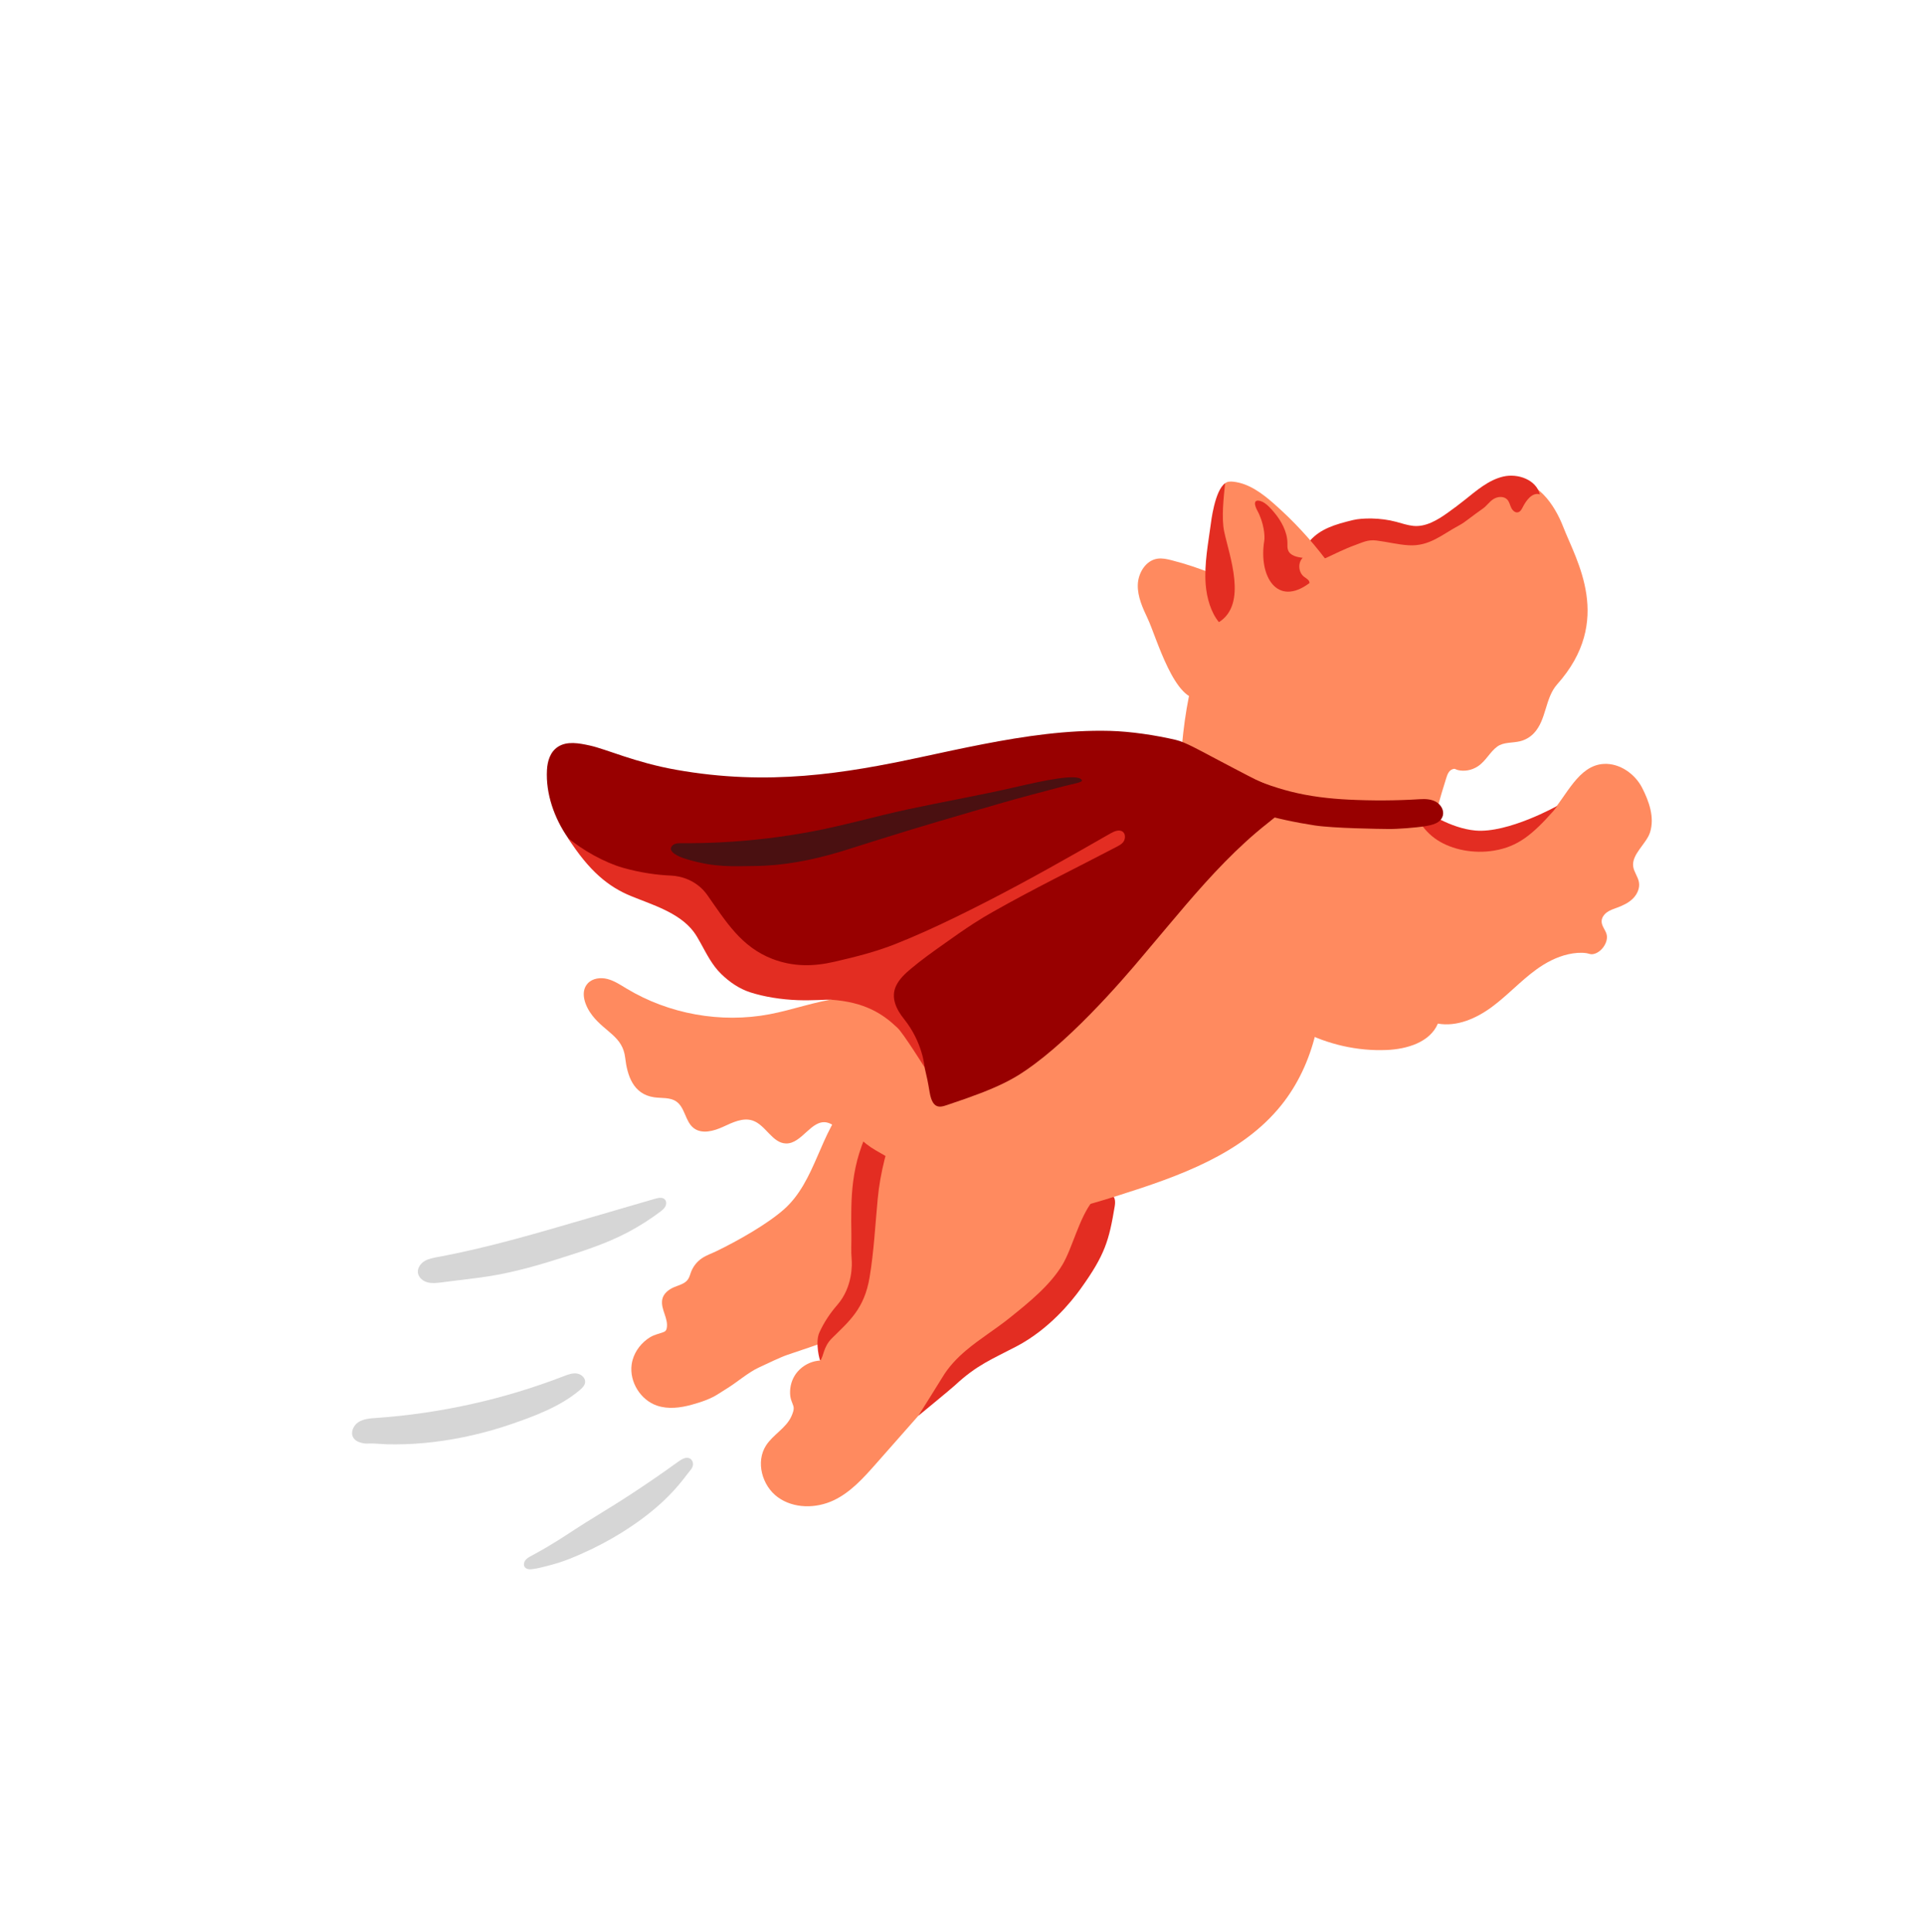 <svg width="240" height="241" viewBox="0 0 240 241" fill="none" xmlns="http://www.w3.org/2000/svg">
<g clip-path="url(#clip0_2615_64507)">
<mask id="mask0_2615_64507" style="mask-type:luminance" maskUnits="userSpaceOnUse" x="0" y="0" width="240" height="241">
<path d="M0 0.079H240V240.079H0V0.079Z" fill="white"/>
</mask>
<g mask="url(#mask0_2615_64507)">
<path d="M124.707 155.18C126.478 153.436 128.042 151.494 129.28 149.34C131.56 145.378 132.675 140.652 131.847 136.156C131.069 131.933 128.574 128.609 124.32 127.534C122.92 127.179 121.413 126.855 119.967 127.068C117.519 127.427 115.426 128.968 113.484 130.502C110.846 132.584 108.265 134.753 105.962 137.202C102.215 141.186 101.81 147.314 97.751 150.868C95.621 152.732 91.998 154.769 89.404 156.03C88.783 156.332 88.118 156.548 87.548 156.935C86.938 157.351 86.459 157.957 86.199 158.648C86.082 158.962 86.004 159.296 85.814 159.569C85.432 160.114 84.717 160.275 84.103 160.53C83.406 160.819 82.729 161.353 82.604 162.098C82.396 163.329 83.415 164.442 83.165 165.671C83.117 165.9 83.021 166.041 82.8 166.128C82.223 166.356 81.654 166.44 81.109 166.77C80.061 167.407 79.238 168.435 78.908 169.622C78.855 169.811 78.816 170.004 78.79 170.199C78.501 172.356 79.905 174.618 81.966 175.314C83.351 175.784 84.876 175.587 86.286 175.197C87.434 174.879 88.625 174.492 89.624 173.839C89.969 173.613 90.317 173.393 90.668 173.178C91.91 172.421 93.293 171.2 94.609 170.581C95.653 170.09 97.409 169.249 98.195 168.986C100.334 168.273 102.468 167.546 104.581 166.764C106.69 165.985 108.781 165.151 110.83 164.225C112.869 163.304 114.868 162.289 116.794 161.15C117.846 160.528 118.875 159.869 119.875 159.169C121.585 157.973 123.219 156.646 124.707 155.18Z" fill="#FF8A5F"/>
</g>
<mask id="mask1_2615_64507" style="mask-type:luminance" maskUnits="userSpaceOnUse" x="0" y="0" width="240" height="241">
<path d="M0 0.079H240V240.079H0V0.079Z" fill="white"/>
</mask>
<g mask="url(#mask1_2615_64507)">
<path d="M136.588 146.161C136.152 143.188 134.905 140.359 132.835 138.191C129.833 135.045 125.496 133.547 121.23 132.704C118.539 132.174 115.705 131.868 113.092 132.698C111.494 133.206 110.014 134.209 109.029 135.575C107.988 137.022 107.709 138.917 107.459 140.64C106.819 145.016 106.928 149.467 107.277 153.862C107.315 154.346 107.356 154.829 107.399 155.312C107.458 155.952 107.429 156.633 107.663 157.242C107.757 157.484 107.885 157.706 107.936 157.966C108.078 158.687 107.775 159.334 107.716 160.024C107.691 160.299 107.66 160.555 107.56 160.818C107.363 161.338 107.008 161.795 106.601 162.169C105.924 162.79 105.104 163.237 104.41 163.838C102.774 165.256 101.954 167.556 102.324 169.688C101.02 169.746 99.766 170.497 99.099 171.621C98.652 172.373 98.479 173.274 98.583 174.14C98.639 174.597 98.836 174.951 98.969 175.375C99.093 175.771 98.881 176.283 98.716 176.65C98.055 178.116 96.439 178.918 95.564 180.268C94.235 182.314 95.054 185.304 97.028 186.737C99.001 188.17 101.785 188.164 103.99 187.122C106.112 186.118 107.726 184.312 109.28 182.552C112.362 179.058 115.444 175.566 118.527 172.072C119.251 171.252 119.974 170.432 120.699 169.609C121.251 168.985 121.787 168.134 122.572 167.787C124.283 167.031 125.909 165.917 127.438 164.839C131.647 161.878 135.039 157.577 136.278 152.581C136.796 150.496 136.9 148.292 136.588 146.161Z" fill="#FF8A5F"/>
<path d="M107.191 143.8C106.819 144.977 106.57 146.19 106.416 147.414C106.146 149.553 106.167 151.713 106.201 153.864C106.219 154.935 106.141 156.046 106.237 157.112C106.275 157.544 106.431 160.481 104.433 162.766C103.536 163.793 102.772 164.948 102.209 166.189C101.644 167.431 102.263 169.762 102.324 169.688C102.752 169.163 102.689 167.983 103.776 166.906C105.913 164.79 107.819 163.256 108.477 159.294C109.013 156.064 109.176 152.794 109.485 149.534C110.107 142.936 112.93 136.519 116.275 130.855C114.152 132.457 112.297 134.4 110.767 136.576C109.217 138.783 108.003 141.229 107.191 143.8Z" fill="#E32D22"/>
<path d="M134.788 160.751C137.859 156.481 138.338 154.706 139.048 150.462C139.471 147.928 136.793 149.156 136.275 149.812C134.607 151.931 133.762 155.667 132.534 157.729C130.976 160.339 128.288 162.486 125.917 164.39C124.175 165.788 122.253 166.953 120.544 168.391C119.394 169.359 118.333 170.466 117.563 171.763C117.237 172.313 114.549 176.582 114.549 176.582C114.549 176.582 118.627 173.233 119.101 172.793C121.883 170.202 123.767 169.515 126.816 167.912C130.855 165.789 133.639 162.35 134.788 160.751Z" fill="#E32D22"/>
</g>
<mask id="mask2_2615_64507" style="mask-type:luminance" maskUnits="userSpaceOnUse" x="0" y="0" width="240" height="241">
<path d="M0 0.079H240V240.079H0V0.079Z" fill="white"/>
</mask>
<g mask="url(#mask2_2615_64507)">
<path d="M143.168 77.162C142.537 75.824 141.891 74.424 141.929 72.946C141.966 71.468 142.916 69.899 144.378 69.68C144.967 69.592 145.565 69.727 146.142 69.873C149.776 70.799 153.274 72.256 156.491 74.184C157.024 74.503 157.586 74.881 157.784 75.469C158.016 76.165 157.665 76.907 157.322 77.554C155.934 80.171 153.132 86.449 149.834 87.129C146.56 87.804 144.257 79.472 143.168 77.162Z" fill="#FF8A5F"/>
</g>
<mask id="mask3_2615_64507" style="mask-type:luminance" maskUnits="userSpaceOnUse" x="0" y="0" width="240" height="241">
<path d="M0 0.079H240V240.079H0V0.079Z" fill="white"/>
</mask>
<g mask="url(#mask3_2615_64507)">
<path d="M178.558 103.389C178.783 102.573 179.73 99.235 179.857 98.826C180.038 98.24 180.218 97.654 180.398 97.069C180.47 96.839 180.542 96.606 180.665 96.4C180.787 96.192 180.969 96.009 181.198 95.935C181.551 95.819 181.509 95.964 181.871 96.048C182.638 96.223 183.553 96.102 184.35 95.575C185.359 94.906 185.856 93.773 186.775 93.109C187.569 92.536 188.655 92.683 189.606 92.451C190.264 92.293 190.872 91.939 191.337 91.448C192.925 89.771 192.708 87.071 194.245 85.347C201.314 77.418 196.635 69.937 195 65.721C193.896 62.876 191.712 59.78 188.67 60.014C185.848 60.229 184.147 63.15 181.82 64.76C179.631 66.273 177.029 66.452 174.451 66.296C172.586 66.183 170.604 65.828 168.755 66.183C167.745 66.375 166.747 66.63 165.767 66.94C163.807 67.56 161.92 68.406 160.152 69.456C158.491 70.442 156.936 71.608 155.527 72.931C151.831 76.404 149.814 80.45 148.635 85.365C147.677 89.349 147.338 93.43 147.113 97.514C147.002 99.537 146.729 101.489 147.283 103.495C148.431 107.654 151.859 110.156 155.806 111.458C161.752 113.419 170.308 112.99 175.069 108.461C176.565 107.038 178.005 105.4 178.558 103.389Z" fill="#FF8A5F"/>
<path d="M165.52 69.537C165.523 69.536 165.56 69.517 165.625 69.486C166.084 69.263 167.934 68.374 168.944 68.018C169.921 67.673 170.593 67.278 171.692 67.413C173.035 67.578 174.355 67.923 175.705 68.006C178.317 68.166 179.875 66.663 182.041 65.51C182.424 65.307 182.772 65.048 183.119 64.789C183.723 64.341 184.319 63.878 184.94 63.455C185.442 63.112 185.763 62.587 186.278 62.254C186.811 61.91 187.601 61.852 188.028 62.322C188.276 62.596 188.348 62.985 188.506 63.32C188.662 63.656 188.997 63.981 189.357 63.893C189.641 63.825 189.805 63.537 189.936 63.276C190.375 62.401 191.146 61.36 192.08 61.658C191.63 59.832 189.341 59.008 187.511 59.437C185.681 59.866 184.203 61.164 182.734 62.335C182.029 62.898 181.307 63.441 180.573 63.963C179.3 64.868 177.848 65.745 176.298 65.59C175.573 65.516 174.876 65.276 174.173 65.086C172.176 64.544 169.9 64.59 168.786 64.859C166.502 65.41 164.758 65.948 163.442 67.392C163.073 67.97 163.004 68.685 163.387 69.177C163.745 69.638 164.646 69.956 165.52 69.537Z" fill="#E32D22"/>
</g>
<mask id="mask4_2615_64507" style="mask-type:luminance" maskUnits="userSpaceOnUse" x="0" y="0" width="240" height="241">
<path d="M0 0.079H240V240.079H0V0.079Z" fill="white"/>
</mask>
<g mask="url(#mask4_2615_64507)">
<path d="M152.402 61.102C152.483 60.798 152.577 60.473 152.819 60.273C153.091 60.048 153.479 60.039 153.829 60.076C155.774 60.279 157.438 61.527 158.907 62.818C161.27 64.897 163.426 67.211 165.329 69.718C165.416 69.832 165.501 69.948 165.578 70.072C165.821 70.469 166.002 71.033 165.798 71.479C165.535 72.052 165.118 72.582 164.682 73.031C164.136 73.594 163.499 73.985 162.849 74.409C161.782 75.105 160.664 75.721 159.505 76.25C158.347 76.779 157.149 77.224 155.924 77.575C155.313 77.752 153.63 78.046 152.05 77.593C151.903 75.696 151.427 76.184 151.182 75.06C150.893 73.73 150.741 72.369 150.729 71.008C150.724 70.329 150.753 69.647 150.818 68.971C150.903 68.096 151.06 67.234 151.223 66.369C151.554 64.6 151.947 62.843 152.402 61.102Z" fill="#FF8A5F"/>
<path d="M150.395 72.865C150.528 74.601 151.062 76.406 152.05 77.594C155.639 75.343 153.354 69.364 152.703 66.283C152.343 64.583 152.646 62.004 152.821 60.273C151.521 61.164 151.06 65.146 151.011 65.521C150.747 67.547 150.199 70.318 150.395 72.865Z" fill="#E32D22"/>
<path d="M158.279 63.182C157.962 62.874 157.604 62.598 157.246 62.494C156.317 62.222 156.453 62.975 156.844 63.693C157.655 65.183 157.805 66.833 157.704 67.452C156.98 71.882 159.313 75.734 163.338 72.725C163.381 72.369 162.971 72.16 162.684 71.946C161.962 71.408 161.867 70.216 162.494 69.57C161.784 69.484 160.942 69.302 160.682 68.635C160.565 68.34 160.597 68.011 160.593 67.695C160.574 66.324 159.813 64.944 158.951 63.921C158.766 63.701 158.536 63.431 158.279 63.182Z" fill="#E32D22"/>
</g>
<mask id="mask5_2615_64507" style="mask-type:luminance" maskUnits="userSpaceOnUse" x="0" y="0" width="240" height="241">
<path d="M0 0.079H240V240.079H0V0.079Z" fill="white"/>
</mask>
<g mask="url(#mask5_2615_64507)">
<path d="M152.869 109.22C152.771 109.735 152.694 110.254 152.638 110.775C152.609 111.033 152.567 111.3 152.6 111.559C152.62 111.719 152.678 111.872 152.707 112.029C152.807 112.577 152.722 113.179 152.748 113.736C152.773 114.265 152.822 114.795 152.894 115.32C153.351 118.646 154.743 121.863 156.969 124.391C157.863 125.405 158.881 126.374 159.991 127.145C160.746 127.672 161.536 128.148 162.352 128.57C165.604 130.254 169.291 131.106 172.953 130.957C175.489 130.855 178.373 130.003 179.361 127.664C181.735 128.085 184.142 127.026 186.084 125.597C188.025 124.166 189.665 122.356 191.614 120.937C192.821 120.059 194.183 119.337 195.649 119.012C196.366 118.853 197.135 118.776 197.868 118.876C198.117 118.909 198.359 119.032 198.611 119.012C199.679 118.923 200.684 117.537 200.405 116.518C200.254 115.969 199.799 115.512 199.786 114.945C199.774 114.473 200.084 114.042 200.47 113.77C200.855 113.498 201.314 113.352 201.757 113.188C202.461 112.928 203.161 112.598 203.693 112.067C204.225 111.537 204.571 110.774 204.442 110.033C204.325 109.352 203.833 108.777 203.729 108.093C203.497 106.56 205.377 105.229 205.824 103.819C206.419 101.945 205.699 99.939 204.846 98.267C203.953 96.514 202.032 95.169 200.068 95.275C196.859 95.448 195.441 99.271 193.279 101.648C192.472 102.534 191.437 103.155 190.559 103.964C190.138 104.352 189.672 104.586 189.133 104.778C187.587 105.325 185.943 105.754 184.289 105.633C183.211 105.554 182.281 105.162 181.355 104.633C181.2 104.545 181.04 104.472 180.882 104.39C180.557 104.224 180.337 103.987 180.114 103.7C179.507 102.918 178.836 102.189 178.099 101.526C176.627 100.203 174.918 99.145 173.076 98.42C172.165 98.06 171.221 97.783 170.26 97.598C168.153 97.189 165.968 97.217 163.868 97.649C163.303 97.765 162.758 97.932 162.202 98.082C161.973 98.143 161.8 98.181 161.585 98.297C161.34 98.429 161.098 98.564 160.859 98.704C160.381 98.986 159.913 99.286 159.459 99.604C159.003 99.923 158.585 100.302 158.126 100.612C158.042 100.669 157.956 100.708 157.863 100.75C157.653 100.843 157.496 100.972 157.324 101.126C156.605 101.773 156.035 102.565 155.271 103.157C154.946 103.409 154.76 103.723 154.58 104.089C154.077 105.11 153.662 106.175 153.341 107.266C153.151 107.909 152.994 108.561 152.869 109.22Z" fill="#FF8A5F"/>
<path d="M186.382 106.086C183.83 106.516 181.138 105.976 179.289 104.772C178.397 104.19 177.633 103.401 177.077 102.492C176.463 101.488 177.042 100.509 177.298 100.748C177.811 101.224 180.939 103.31 184.041 103.585C188.127 103.947 194.269 100.5 194.269 100.5C194.269 100.5 193.877 101.036 193.743 101.187C191.14 104.09 189.368 105.582 186.382 106.086Z" fill="#E32D22"/>
</g>
<mask id="mask6_2615_64507" style="mask-type:luminance" maskUnits="userSpaceOnUse" x="0" y="0" width="240" height="241">
<path d="M0 0.079H240V240.079H0V0.079Z" fill="white"/>
</mask>
<g mask="url(#mask6_2615_64507)">
<path d="M137.389 103.961C137.184 104.21 136.978 104.459 136.773 104.706C136.023 105.603 135.215 106.451 134.461 107.343C134.09 107.781 133.927 108.259 133.476 108.643C132.911 109.124 132.323 109.579 131.72 110.011C130.51 110.878 129.237 111.652 127.933 112.367C125.318 113.805 122.587 115.013 119.903 116.316C114.929 118.729 109.913 121.677 107.01 126.384C105.899 128.185 105.154 130.204 104.795 132.288C104.549 133.716 104.484 135.175 104.608 136.618C104.67 137.339 104.779 138.058 104.935 138.765C105.097 139.492 105.641 140.058 106.08 140.648C106.646 141.407 107.312 142.09 108.057 142.673C108.43 142.964 108.822 143.23 109.232 143.467C110.913 144.441 112.627 145.401 114.284 146.421C117.921 148.529 121.678 150.681 125.843 151.248C130.483 151.88 135.137 150.484 139.601 149.068C147.062 146.702 154.919 143.949 159.822 137.848C163.979 132.677 165.393 125.683 164.776 119.077C164.5 116.12 163.846 113.208 162.948 110.381C162.184 107.974 161.399 105.473 160.192 103.243C160.011 102.909 159.789 102.622 159.52 102.355C158.88 101.721 158.476 100.928 157.918 100.227C156.69 98.686 155.045 97.472 153.195 96.785C150.509 95.788 147.426 95.913 144.83 97.126C141.75 98.564 139.563 101.318 137.389 103.961Z" fill="#FF8A5F"/>
<path d="M147.18 96.349C142.29 97.146 139.406 98.093 136.973 100.901C135.13 103.028 133.25 105.363 130.975 107.052C129.488 108.156 127.581 108.825 125.922 109.639C123.875 110.645 121.836 111.664 119.843 112.773C117.308 114.183 114.834 115.751 112.753 117.772C110.672 119.792 108.992 121.734 108.311 124.553C109.667 123.36 110.941 122.176 111.927 121.413C115.475 118.665 118.011 117.225 122.063 115.455C123.444 114.851 124.836 114.272 126.214 113.659C128.197 112.78 130.208 111.782 132.03 110.549C133.901 109.283 135.444 107.703 136.983 106.073C137.689 105.325 138.385 104.569 139.096 103.825C141.212 101.618 146.444 96.836 147.18 96.349Z" fill="#E32D22"/>
</g>
<mask id="mask7_2615_64507" style="mask-type:luminance" maskUnits="userSpaceOnUse" x="0" y="0" width="240" height="241">
<path d="M0 0.079H240V240.079H0V0.079Z" fill="white"/>
</mask>
<g mask="url(#mask7_2615_64507)">
<path d="M158.523 97.99C158.84 98.097 159.159 98.2 159.478 98.298C159.978 98.453 160.481 98.594 160.987 98.722C163.351 99.324 165.782 99.608 168.215 99.729C171.18 99.874 174.173 99.862 177.135 99.675C177.816 99.633 178.534 99.67 179.13 100.005C179.725 100.342 180.155 101.05 179.983 101.711C179.725 102.693 178.61 102.904 177.752 103.045C176.673 103.225 174.293 103.408 173.204 103.394C172.089 103.381 166.365 103.311 163.974 102.944C161.576 102.575 159.208 102.072 156.879 101.385C155.783 101.061 154.697 100.703 153.624 100.306C152.34 99.833 151.083 99.29 149.844 98.708C149.22 98.413 148.6 98.111 147.983 97.803C147.663 97.642 147.331 97.496 147.02 97.318C146.816 97.202 146.623 97.063 146.416 96.95C146.207 96.835 145.994 96.795 145.903 96.551C145.814 96.306 145.938 96.042 146.06 95.812C146.296 95.367 146.532 94.921 146.768 94.475C146.903 94.219 147.081 93.959 147.398 94.019C147.784 94.091 148.177 94.272 148.55 94.394C148.676 94.435 158.002 97.816 158.523 97.99Z" fill="#980000"/>
</g>
<mask id="mask8_2615_64507" style="mask-type:luminance" maskUnits="userSpaceOnUse" x="0" y="0" width="240" height="241">
<path d="M0 0.079H240V240.079H0V0.079Z" fill="white"/>
</mask>
<g mask="url(#mask8_2615_64507)">
<path d="M73.903 126.677C72.991 125.515 72.313 123.748 73.308 122.657C73.904 122.004 74.914 121.88 75.77 122.1C76.627 122.321 77.376 122.824 78.134 123.281C83.432 126.48 89.924 127.647 96.005 126.495C98.89 125.948 101.672 124.903 104.584 124.526C107.495 124.148 110.706 124.549 112.875 126.528C114.391 127.912 115.24 129.999 115.119 132.048C114.998 134.097 113.91 136.068 112.241 137.263C111.313 137.928 110.233 138.353 109.299 139.007C107.96 139.945 106.561 141.428 105.007 140.919C104.346 140.702 103.825 140.139 103.144 139.997C101.212 139.595 100.039 142.639 98.067 142.615C96.345 142.594 95.528 140.321 93.9 139.762C92.676 139.343 91.376 139.997 90.199 140.537C89.024 141.076 87.54 141.485 86.52 140.687C85.468 139.863 85.458 138.13 84.355 137.374C83.573 136.839 82.531 136.991 81.593 136.854C78.971 136.468 78.244 134.136 77.984 131.913C77.675 129.272 75.533 128.751 73.903 126.677Z" fill="#FF8A5F"/>
</g>
<mask id="mask9_2615_64507" style="mask-type:luminance" maskUnits="userSpaceOnUse" x="0" y="0" width="240" height="241">
<path d="M0 0.079H240V240.079H0V0.079Z" fill="white"/>
</mask>
<g mask="url(#mask9_2615_64507)">
<path d="M82.623 187.33C82.7 187.259 82.776 187.186 82.852 187.114C83.681 186.327 84.458 185.485 85.167 184.587C85.499 184.167 85.823 183.731 86.157 183.32C86.418 183 86.559 182.595 86.343 182.196C86.28 182.081 86.197 181.981 86.083 181.915C85.629 181.647 85.067 181.968 84.64 182.277C84.064 182.692 83.486 183.104 82.905 183.512C82.044 184.116 81.176 184.712 80.303 185.298C79.428 185.886 78.549 186.463 77.664 187.032C76.115 188.028 74.486 188.991 72.912 189.986C71.297 191.006 69.732 192.085 68.077 193.041C67.483 193.385 66.884 193.719 66.281 194.045C66.012 194.189 65.734 194.34 65.544 194.581C65.356 194.821 65.28 195.18 65.451 195.434C65.683 195.777 66.19 195.749 66.596 195.673C67.111 195.603 67.627 195.465 68.13 195.339C68.642 195.212 69.151 195.07 69.656 194.913C70.634 194.608 71.578 194.214 72.516 193.799C73.452 193.385 74.375 192.938 75.279 192.457C76.031 192.056 76.77 191.63 77.494 191.182C79.294 190.061 81.053 188.787 82.623 187.33Z" fill="#D6D6D6"/>
</g>
<mask id="mask10_2615_64507" style="mask-type:luminance" maskUnits="userSpaceOnUse" x="0" y="0" width="240" height="241">
<path d="M0 0.079H240V240.079H0V0.079Z" fill="white"/>
</mask>
<g mask="url(#mask10_2615_64507)">
<path d="M44.031 179.235C44.047 179.266 44.065 179.298 44.085 179.329C44.257 179.6 44.534 179.77 44.831 179.873C45.125 179.973 45.501 180.063 45.813 180.043C46.638 179.988 47.496 180.113 48.329 180.132C48.678 180.138 49.027 180.143 49.375 180.141C50.976 180.136 52.575 180.035 54.164 179.839C57.42 179.44 60.636 178.695 63.74 177.631C66.717 176.611 69.91 175.418 72.33 173.364C72.635 173.106 72.949 172.799 72.988 172.402C73.043 171.845 72.496 171.377 71.941 171.303C71.386 171.23 70.837 171.441 70.314 171.642C62.828 174.531 54.909 176.292 46.904 176.851C46.146 176.904 45.348 176.959 44.708 177.371C44.099 177.762 43.715 178.601 44.031 179.235Z" fill="#D6D6D6"/>
</g>
<mask id="mask11_2615_64507" style="mask-type:luminance" maskUnits="userSpaceOnUse" x="0" y="0" width="240" height="241">
<path d="M0 0.079H240V240.079H0V0.079Z" fill="white"/>
</mask>
<g mask="url(#mask11_2615_64507)">
<path d="M52.594 159.551C52.801 159.729 53.057 159.861 53.319 159.931C53.89 160.087 54.493 160.014 55.079 159.94C56.599 159.749 58.12 159.559 59.64 159.368C62.932 158.956 66.155 158.112 69.314 157.113C72.378 156.145 75.513 155.183 78.357 153.671C79.748 152.932 81.08 152.086 82.339 151.14C82.587 150.952 82.841 150.753 82.989 150.478C83.137 150.204 83.151 149.832 82.941 149.604C82.654 149.291 82.148 149.385 81.741 149.502C80.791 149.78 79.842 150.056 78.892 150.332C77.165 150.836 75.438 151.338 73.712 151.841C67.39 153.683 61.078 155.58 54.598 156.777C54.022 156.883 53.43 156.991 52.933 157.3C52.437 157.61 52.051 158.174 52.132 158.754C52.176 159.07 52.352 159.343 52.594 159.551Z" fill="#D6D6D6"/>
</g>
<mask id="mask12_2615_64507" style="mask-type:luminance" maskUnits="userSpaceOnUse" x="0" y="0" width="240" height="241">
<path d="M0 0.079H240V240.079H0V0.079Z" fill="white"/>
</mask>
<g mask="url(#mask12_2615_64507)">
<path d="M151.619 94.616C149.602 93.548 147.823 92.554 146.711 92.291C144.188 91.695 141.031 91.222 138.441 91.156C133.132 91.022 127.842 91.805 122.644 92.81C120.081 93.306 117.529 93.862 114.975 94.411C105.317 96.489 95.812 98.048 84.35 96.009C79.233 95.1 75.651 93.438 73.582 92.984C72.236 92.689 70.717 92.393 69.572 93.159C68.614 93.8 68.286 94.951 68.227 96.046C68.066 99.022 69.154 102.053 70.825 104.471C71.71 105.751 72.792 106.9 74.032 107.845C74.622 108.293 75.31 108.63 75.841 109.145C76.434 109.721 77.217 110.002 77.962 110.336C78.166 110.426 78.37 110.517 78.574 110.606C80.267 111.346 82.056 112.196 83.856 112.622C84.168 112.695 84.407 112.854 84.66 113.06C84.894 113.242 85.097 113.507 85.35 113.653C85.433 113.702 85.522 113.742 85.606 113.793C85.777 113.897 85.943 114.008 86.106 114.126C86.431 114.36 86.739 114.618 87.033 114.89C87.628 115.441 88.168 116.048 88.704 116.656C89.118 117.127 89.53 117.599 89.964 118.051C91.075 119.205 92.34 120.211 93.709 121.042C95.086 121.878 96.569 122.539 98.112 122.999C98.844 123.218 99.59 123.393 100.345 123.521C100.675 123.575 100.975 123.637 101.291 123.742C101.661 123.863 102.106 123.797 102.491 123.81C105.462 123.899 108.412 124.924 110.757 126.758C112.262 127.935 114.782 130.734 115.333 133.115C115.662 134.539 115.721 134.782 115.963 136.222C116.362 138.605 117.463 138.041 118.42 137.723C124.582 135.673 126.565 134.56 129.036 132.722C135.37 128.007 142.016 119.842 143.208 118.438C146.348 114.741 149.4 110.957 152.799 107.491C154.48 105.779 156.244 104.146 158.131 102.662C159.004 101.975 159.946 101.12 160.964 100.659C161.708 100.321 160.627 99.096 160.052 98.827C158.9 98.289 157.749 97.75 156.598 97.212C156.05 96.956 152.017 94.826 151.619 94.616Z" fill="#980000"/>
<path d="M85.832 107.207C85.551 107.124 84.009 106.716 83.711 106.01C83.595 105.735 83.844 105.419 84.113 105.289C84.382 105.16 84.693 105.161 84.992 105.163C86.665 105.176 88.337 105.139 90.007 105.052C91.895 104.954 93.778 104.793 95.654 104.57C97.532 104.345 99.4 104.058 101.258 103.71C105.258 102.961 109.257 101.797 113.268 100.935C117.424 100.042 122.327 99.168 126.47 98.212C130.23 97.344 134.365 96.453 134.93 97.261C135.154 97.582 134.082 97.697 132.543 98.097C130.231 98.697 126.844 99.602 125.076 100.115C119.797 101.644 114.559 103.157 109.314 104.814L106.412 105.732C105.826 105.918 105.24 106.103 104.65 106.278C101.196 107.301 97.725 107.974 94.123 108.009C91.356 108.036 89.236 108.208 85.832 107.207Z" fill="#4A1011"/>
<path d="M103.61 124.681C107.92 124.97 110.148 126.474 111.969 128.209C112.684 128.891 115.332 133.115 115.332 133.115C115.332 133.115 115.129 130.032 112.764 127.086C111.821 125.914 111.074 124.424 111.783 122.941C112.186 122.1 112.891 121.442 113.605 120.841C114.943 119.715 116.371 118.702 117.796 117.692C119.011 116.829 120.228 115.967 121.48 115.158C122.245 114.664 123.029 114.196 123.821 113.746C128.885 110.872 134.146 108.305 139.306 105.607C139.587 105.458 139.875 105.306 140.081 105.066C140.366 104.735 140.448 104.09 140.094 103.771C139.675 103.394 139.015 103.661 138.524 103.942C133.428 106.863 128.349 109.754 123.119 112.431C120.568 113.736 117.999 115.009 115.383 116.179C114.182 116.717 112.97 117.232 111.747 117.718C109.228 118.719 106.741 119.337 104.097 119.949C101.458 120.561 98.942 120.588 96.377 119.609C92.46 118.116 90.531 114.906 88.238 111.641C86.931 109.782 84.933 109.251 83.695 109.203C82.029 109.137 79.918 108.86 77.676 108.22C75.449 107.585 72.614 106.021 70.824 104.47C73.482 108.654 75.918 110.614 78.707 111.755C81.347 112.837 84.674 113.803 86.491 116.163C86.837 116.613 87.114 117.113 87.389 117.608C88.159 118.998 88.824 120.371 89.975 121.487C91.004 122.487 92.228 123.329 93.593 123.767C95.343 124.325 97.4 124.659 99.503 124.739C101.271 124.805 103.216 124.654 103.61 124.681Z" fill="#E32D22"/>
</g>
</g>
<defs>
<clipPath id="clip0_2615_64507">
<rect width="240" height="240" fill="white" transform="translate(0 0.079)"/>
</clipPath>
</defs>
</svg>
